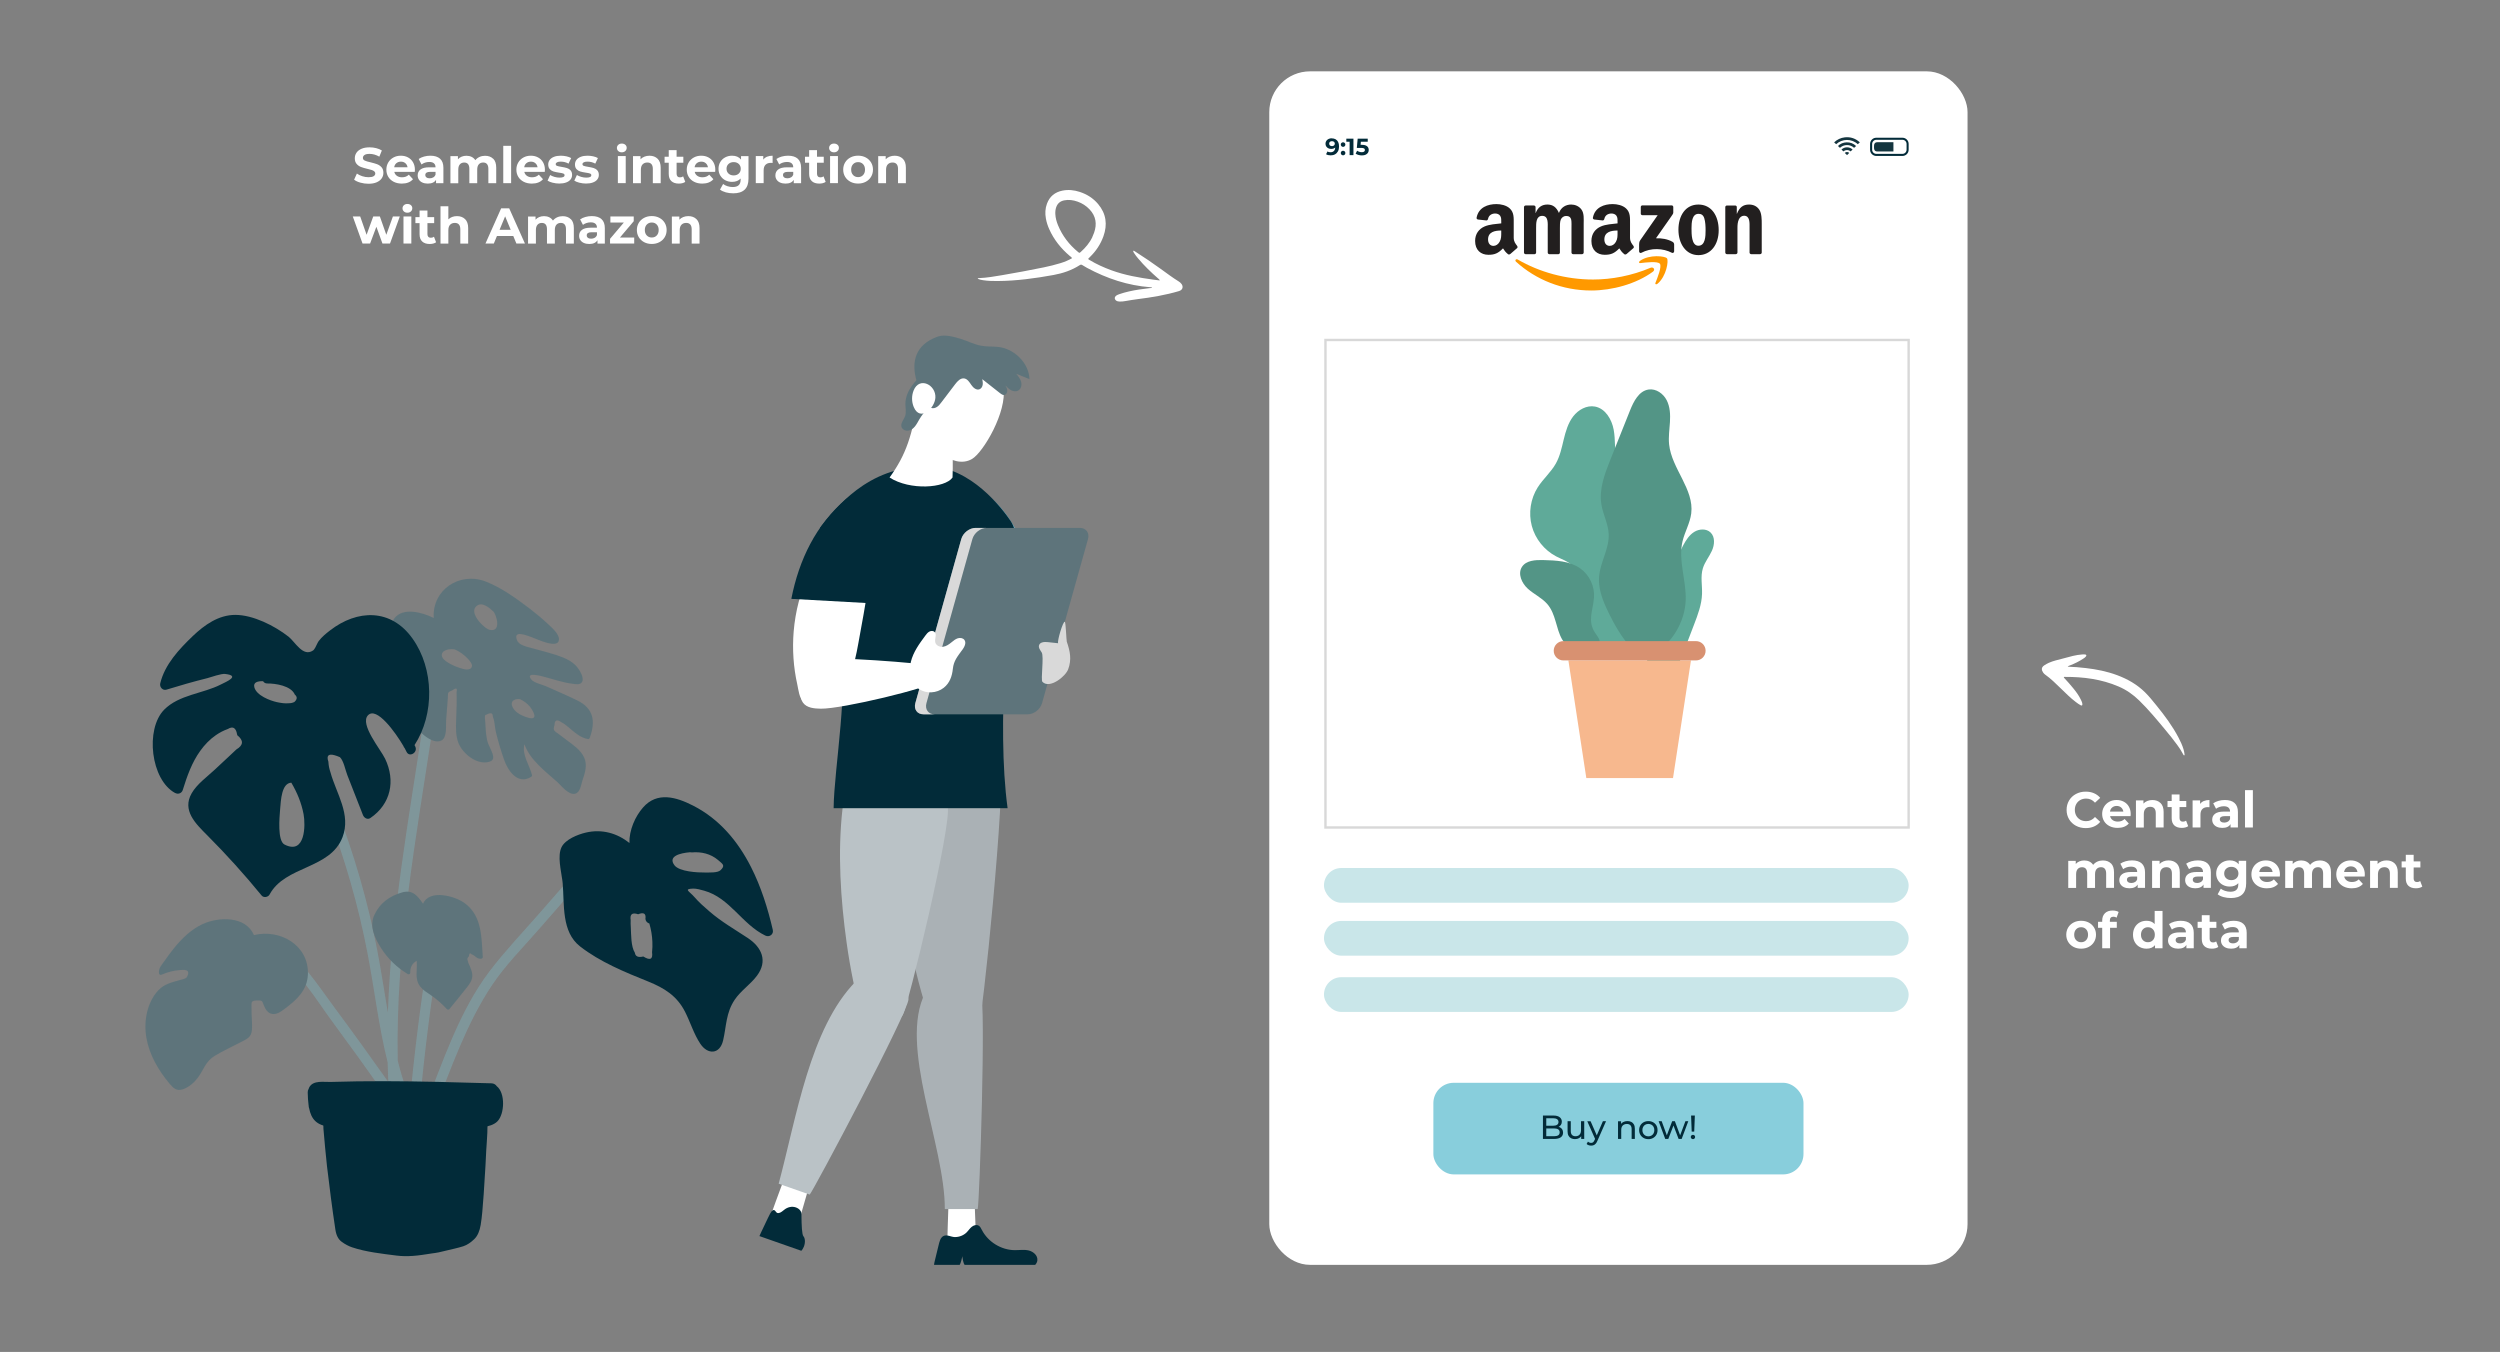 <?xml version="1.0" encoding="UTF-8"?><svg id="Ebene_1" xmlns="http://www.w3.org/2000/svg" viewBox="0 0 1043.19 564.12"><rect x="0" y="0" width="1043.19" height="564.12" fill="#808080" stroke="none"/><defs><style>.cls-1{fill:#aab1b5;}.cls-1,.cls-2,.cls-3,.cls-4,.cls-5,.cls-6,.cls-7{fill-rule:evenodd;}.cls-8,.cls-2{fill:#fff;}.cls-9{fill:#f39f85;}.cls-3,.cls-10{fill:#022b39;}.cls-11{fill:#539586;}.cls-12{fill:#14353f;}.cls-13,.cls-5{fill:#5e747b;}.cls-4{fill:#66bbd5;}.cls-14{fill:#88cedc;}.cls-15{fill:#f7b690;}.cls-16{fill:#7f969a;}.cls-6{fill:#19888c;}.cls-17{fill:none;stroke:#d8d8d8;stroke-miterlimit:10;}.cls-18{fill:#221f1f;}.cls-19{fill:#f90;}.cls-20{fill:#5faa99;}.cls-21{fill:#f7b88e;}.cls-22{fill:#d9d9d9;}.cls-23{fill:#c9e6e9;}.cls-24{fill:#d89171;}.cls-7{fill:#bac2c6;}</style></defs><g><path class="cls-8" d="m150.37,76.21c-1.09-.31-1.96-.72-2.61-1.23l1.16-2.56c.63.46,1.38.83,2.25,1.11.87.28,1.74.42,2.6.42.97,0,1.68-.14,2.14-.43.46-.29.69-.67.69-1.14,0-.35-.14-.64-.41-.87s-.62-.42-1.05-.56c-.43-.14-1-.29-1.73-.46-1.12-.27-2.04-.53-2.75-.8-.71-.27-1.33-.69-1.84-1.28-.51-.59-.77-1.37-.77-2.35,0-.85.23-1.63.69-2.32.46-.69,1.16-1.24,2.09-1.65.93-.41,2.07-.61,3.41-.61.94,0,1.85.11,2.75.34.9.22,1.68.55,2.35.97l-1.05,2.58c-1.36-.77-2.72-1.16-4.07-1.16-.95,0-1.66.15-2.11.46s-.68.71-.68,1.22.26.88.79,1.12c.53.25,1.33.49,2.4.72,1.12.27,2.04.53,2.75.8.71.27,1.33.69,1.84,1.26.51.57.77,1.35.77,2.33,0,.84-.23,1.61-.7,2.3-.47.69-1.17,1.24-2.11,1.65-.94.41-2.08.61-3.42.61-1.16,0-2.29-.16-3.37-.47Z"/><path class="cls-8" d="m173.08,71.71h-8.55c.15.7.52,1.25,1.09,1.66.57.41,1.29.61,2.14.61.59,0,1.11-.09,1.56-.26.45-.17.88-.45,1.27-.83l1.74,1.89c-1.06,1.22-2.62,1.83-4.66,1.83-1.27,0-2.4-.25-3.38-.75-.98-.5-1.74-1.19-2.27-2.07-.53-.88-.8-1.88-.8-3s.26-2.1.79-2.99c.52-.89,1.25-1.58,2.16-2.08.92-.5,1.94-.75,3.08-.75s2.11.24,3,.71c.9.48,1.6,1.16,2.11,2.05.51.89.77,1.92.77,3.1,0,.04-.02.34-.06.88Zm-7.67-3.63c-.5.42-.81.99-.92,1.72h5.57c-.11-.71-.42-1.28-.92-1.71-.5-.43-1.12-.64-1.85-.64s-1.37.21-1.87.63Z"/><path class="cls-8" d="m183.61,66.22c.94.83,1.41,2.09,1.41,3.77v6.45h-3.07v-1.41c-.62,1.05-1.76,1.58-3.44,1.58-.87,0-1.62-.15-2.26-.44-.64-.29-1.12-.7-1.46-1.22-.34-.52-.5-1.11-.5-1.76,0-1.05.4-1.88,1.19-2.48s2.01-.9,3.66-.9h2.6c0-.71-.22-1.26-.65-1.65-.43-.38-1.08-.58-1.95-.58-.6,0-1.19.09-1.77.28-.58.19-1.07.44-1.48.77l-1.18-2.29c.62-.43,1.35-.77,2.22-1.01.86-.24,1.75-.36,2.66-.36,1.75,0,3.09.42,4.03,1.25Zm-2.79,7.79c.43-.26.74-.64.92-1.14v-1.16h-2.25c-1.34,0-2.02.44-2.02,1.32,0,.42.16.75.49,1s.78.37,1.35.37,1.06-.13,1.49-.39Z"/><path class="cls-8" d="m205.81,66.22c.83.83,1.25,2.08,1.25,3.75v6.47h-3.28v-5.96c0-.9-.19-1.56-.56-2.01-.37-.44-.9-.66-1.59-.66-.77,0-1.38.25-1.83.75-.45.5-.67,1.24-.67,2.22v5.67h-3.28v-5.96c0-1.78-.71-2.67-2.14-2.67-.76,0-1.36.25-1.81.75-.45.5-.67,1.24-.67,2.22v5.67h-3.28v-11.3h3.13v1.3c.42-.48.93-.84,1.54-1.09s1.28-.38,2.01-.38c.8,0,1.52.16,2.16.47.64.31,1.16.77,1.55,1.38.46-.59,1.05-1.04,1.75-1.36.71-.32,1.48-.48,2.32-.48,1.41,0,2.54.42,3.37,1.25Z"/><path class="cls-8" d="m210,60.85h3.28v15.58h-3.28v-15.58Z"/><path class="cls-8" d="m227.33,71.71h-8.55c.15.7.52,1.25,1.09,1.66.57.41,1.29.61,2.14.61.59,0,1.11-.09,1.56-.26.45-.17.88-.45,1.27-.83l1.74,1.89c-1.06,1.22-2.62,1.83-4.66,1.83-1.27,0-2.4-.25-3.38-.75-.98-.5-1.74-1.19-2.27-2.07-.53-.88-.8-1.88-.8-3s.26-2.1.79-2.99c.52-.89,1.25-1.58,2.16-2.08.92-.5,1.94-.75,3.08-.75s2.11.24,3,.71c.9.48,1.6,1.16,2.11,2.05.51.89.77,1.92.77,3.1,0,.04-.02.34-.06.88Zm-7.67-3.63c-.5.42-.81.99-.92,1.72h5.57c-.11-.71-.42-1.28-.92-1.71-.5-.43-1.12-.64-1.85-.64s-1.37.21-1.87.63Z"/><path class="cls-8" d="m230.62,76.25c-.9-.23-1.61-.52-2.14-.87l1.09-2.35c.5.32,1.11.58,1.83.79.71.2,1.41.3,2.1.3,1.39,0,2.08-.34,2.08-1.03,0-.32-.19-.55-.57-.69-.38-.14-.96-.26-1.74-.36-.92-.14-1.69-.3-2.29-.48-.6-.18-1.12-.5-1.56-.97s-.66-1.12-.66-1.97c0-.71.21-1.35.62-1.9.41-.55,1.01-.98,1.81-1.29.79-.31,1.73-.46,2.8-.46.8,0,1.59.09,2.38.26.79.18,1.45.42,1.96.72l-1.09,2.33c-.99-.56-2.08-.84-3.25-.84-.7,0-1.23.1-1.57.29-.35.2-.53.45-.53.76,0,.35.19.6.57.73.38.14.98.27,1.81.4.92.15,1.68.32,2.27.49.59.18,1.1.49,1.53.96.43.46.65,1.11.65,1.93,0,.7-.21,1.32-.63,1.87-.42.55-1.03.97-1.84,1.27-.81.3-1.76.45-2.87.45-.94,0-1.85-.12-2.75-.35Z"/><path class="cls-8" d="m241.78,76.25c-.9-.23-1.61-.52-2.14-.87l1.09-2.35c.5.32,1.11.58,1.83.79.71.2,1.41.3,2.1.3,1.39,0,2.08-.34,2.08-1.03,0-.32-.19-.55-.57-.69-.38-.14-.96-.26-1.74-.36-.92-.14-1.69-.3-2.29-.48-.6-.18-1.12-.5-1.56-.97s-.66-1.12-.66-1.97c0-.71.21-1.35.62-1.9.41-.55,1.01-.98,1.81-1.29.79-.31,1.73-.46,2.8-.46.8,0,1.59.09,2.38.26.79.18,1.45.42,1.96.72l-1.09,2.33c-.99-.56-2.08-.84-3.25-.84-.7,0-1.23.1-1.57.29-.35.2-.53.45-.53.76,0,.35.19.6.57.73.38.14.98.27,1.81.4.92.15,1.68.32,2.27.49.59.18,1.1.49,1.53.96.43.46.65,1.11.65,1.93,0,.7-.21,1.32-.63,1.87-.42.55-1.03.97-1.84,1.27-.81.3-1.76.45-2.87.45-.94,0-1.85-.12-2.75-.35Z"/><path class="cls-8" d="m257.99,63.03c-.38-.35-.57-.78-.57-1.3s.19-.95.57-1.3c.38-.35.87-.52,1.47-.52s1.09.17,1.47.5.57.76.57,1.26c0,.55-.19,1-.57,1.35-.38.36-.87.54-1.47.54s-1.09-.17-1.47-.52Zm-.17,2.1h3.28v11.3h-3.28v-11.3Z"/><path class="cls-8" d="m274.4,66.23c.86.84,1.29,2.09,1.29,3.74v6.47h-3.28v-5.96c0-.9-.2-1.56-.59-2.01-.39-.44-.96-.66-1.7-.66-.83,0-1.48.26-1.97.77-.49.51-.73,1.27-.73,2.28v5.59h-3.28v-11.3h3.13v1.32c.43-.48.97-.84,1.62-1.1.64-.26,1.35-.39,2.12-.39,1.4,0,2.53.42,3.39,1.26Z"/><path class="cls-8" d="m285.94,75.89c-.32.24-.72.42-1.19.54-.47.12-.96.18-1.48.18-1.34,0-2.38-.34-3.12-1.03-.74-.69-1.1-1.69-1.1-3.02v-4.64h-1.74v-2.52h1.74v-2.75h3.28v2.75h2.81v2.52h-2.81v4.6c0,.48.12.84.37,1.1.24.26.59.39,1.04.39.52,0,.96-.14,1.32-.42l.88,2.31Z"/><path class="cls-8" d="m298.43,71.71h-8.55c.15.7.52,1.25,1.09,1.66.57.41,1.29.61,2.14.61.59,0,1.11-.09,1.56-.26.45-.17.88-.45,1.27-.83l1.74,1.89c-1.06,1.22-2.62,1.83-4.66,1.83-1.27,0-2.4-.25-3.38-.75-.98-.5-1.74-1.19-2.27-2.07-.53-.88-.8-1.88-.8-3s.26-2.1.79-2.99c.52-.89,1.25-1.58,2.16-2.08.92-.5,1.94-.75,3.08-.75s2.11.24,3,.71c.9.48,1.6,1.16,2.11,2.05.51.89.77,1.92.77,3.1,0,.04-.02.34-.06.88Zm-7.67-3.63c-.5.42-.81.99-.92,1.72h5.57c-.11-.71-.42-1.28-.92-1.71-.5-.43-1.12-.64-1.85-.64s-1.37.21-1.87.63Z"/><path class="cls-8" d="m312.33,65.13v9.41c0,2.07-.54,3.61-1.62,4.62s-2.65,1.51-4.72,1.51c-1.09,0-2.13-.13-3.11-.4s-1.79-.65-2.44-1.15l1.3-2.35c.48.39,1.08.7,1.81.93.73.23,1.46.35,2.18.35,1.13,0,1.97-.26,2.51-.77.54-.51.81-1.28.81-2.32v-.48c-.85.94-2.04,1.41-3.57,1.41-1.04,0-1.98-.23-2.85-.68-.86-.45-1.54-1.1-2.05-1.92-.5-.83-.76-1.78-.76-2.86s.25-2.03.76-2.86c.5-.83,1.19-1.47,2.05-1.92.86-.45,1.81-.68,2.85-.68,1.64,0,2.88.54,3.74,1.62v-1.45h3.11Zm-4.06,7.3c.55-.51.83-1.18.83-2.01s-.28-1.49-.83-2.01c-.55-.51-1.26-.77-2.13-.77s-1.58.26-2.14.77c-.56.51-.84,1.18-.84,2.01s.28,1.49.84,2.01c.56.51,1.27.77,2.14.77s1.58-.26,2.13-.77Z"/><path class="cls-8" d="m320.09,65.39c.66-.28,1.43-.42,2.3-.42v3.02c-.36-.03-.61-.04-.73-.04-.94,0-1.67.26-2.21.79-.53.52-.8,1.31-.8,2.36v5.33h-3.28v-11.3h3.13v1.49c.39-.55.92-.96,1.59-1.24Z"/><path class="cls-8" d="m332.87,66.22c.94.83,1.41,2.09,1.41,3.77v6.45h-3.07v-1.41c-.62,1.05-1.76,1.58-3.44,1.58-.87,0-1.62-.15-2.26-.44-.64-.29-1.12-.7-1.46-1.22-.34-.52-.5-1.11-.5-1.76,0-1.05.4-1.88,1.19-2.48s2.01-.9,3.66-.9h2.6c0-.71-.22-1.26-.65-1.65-.43-.38-1.08-.58-1.95-.58-.6,0-1.19.09-1.77.28-.58.19-1.07.44-1.48.77l-1.18-2.29c.62-.43,1.35-.77,2.22-1.01.86-.24,1.75-.36,2.66-.36,1.75,0,3.09.42,4.03,1.25Zm-2.79,7.79c.43-.26.74-.64.92-1.14v-1.16h-2.25c-1.34,0-2.02.44-2.02,1.32,0,.42.16.75.49,1s.78.37,1.35.37,1.06-.13,1.49-.39Z"/><path class="cls-8" d="m344.53,75.89c-.32.24-.72.42-1.19.54-.47.12-.96.18-1.48.18-1.34,0-2.38-.34-3.12-1.03-.74-.69-1.1-1.69-1.1-3.02v-4.64h-1.74v-2.52h1.74v-2.75h3.28v2.75h2.81v2.52h-2.81v4.6c0,.48.12.84.37,1.1.24.26.59.39,1.04.39.52,0,.96-.14,1.32-.42l.88,2.31Z"/><path class="cls-8" d="m346.54,63.03c-.38-.35-.57-.78-.57-1.3s.19-.95.57-1.3c.38-.35.87-.52,1.47-.52s1.09.17,1.47.5.57.76.57,1.26c0,.55-.19,1-.57,1.35-.38.36-.87.54-1.47.54s-1.09-.17-1.47-.52Zm-.17,2.1h3.28v11.3h-3.28v-11.3Z"/><path class="cls-8" d="m354.87,75.85c-.94-.5-1.68-1.19-2.22-2.07-.53-.88-.8-1.88-.8-3s.27-2.12.8-3c.53-.88,1.27-1.57,2.22-2.07.94-.5,2.01-.75,3.2-.75s2.25.25,3.19.75c.94.5,1.67,1.19,2.21,2.07.53.88.8,1.88.8,3s-.27,2.12-.8,3c-.53.88-1.27,1.57-2.21,2.07-.94.5-2,.75-3.19.75s-2.26-.25-3.2-.75Zm5.27-2.79c.54-.57.81-1.33.81-2.28s-.27-1.71-.81-2.28c-.54-.57-1.23-.85-2.07-.85s-1.53.28-2.08.85c-.55.57-.82,1.33-.82,2.28s.27,1.71.82,2.28,1.24.85,2.08.85,1.53-.28,2.07-.85Z"/><path class="cls-8" d="m376.71,66.23c.86.84,1.29,2.09,1.29,3.74v6.47h-3.28v-5.96c0-.9-.2-1.56-.59-2.01-.39-.44-.96-.66-1.7-.66-.83,0-1.48.26-1.97.77-.49.51-.73,1.27-.73,2.28v5.59h-3.28v-11.3h3.13v1.32c.43-.48.97-.84,1.62-1.1.64-.26,1.35-.39,2.12-.39,1.4,0,2.53.42,3.39,1.26Z"/><path class="cls-8" d="m166.83,90.33l-4.09,11.3h-3.15l-2.54-7.01-2.62,7.01h-3.15l-4.07-11.3h3.09l2.67,7.64,2.77-7.64h2.77l2.69,7.64,2.75-7.64h2.9Z"/><path class="cls-8" d="m168.53,88.23c-.38-.35-.57-.78-.57-1.3s.19-.95.57-1.3c.38-.35.87-.52,1.47-.52s1.09.17,1.47.5.57.76.57,1.26c0,.55-.19,1-.57,1.35-.38.36-.87.54-1.47.54s-1.09-.17-1.47-.52Zm-.17,2.1h3.28v11.3h-3.28v-11.3Z"/><path class="cls-8" d="m181.97,101.09c-.32.24-.72.42-1.19.54-.47.12-.96.18-1.48.18-1.34,0-2.38-.34-3.12-1.03-.74-.69-1.1-1.69-1.1-3.02v-4.64h-1.74v-2.52h1.74v-2.75h3.28v2.75h2.81v2.52h-2.81v4.6c0,.48.12.84.37,1.1.24.26.59.39,1.04.39.52,0,.96-.14,1.32-.42l.88,2.31Z"/><path class="cls-8" d="m194.07,91.43c.86.84,1.29,2.09,1.29,3.74v6.47h-3.28v-5.96c0-.9-.2-1.56-.59-2.01-.39-.44-.96-.66-1.7-.66-.83,0-1.48.26-1.97.77-.49.51-.73,1.27-.73,2.28v5.59h-3.28v-15.58h3.28v5.46c.43-.43.96-.77,1.57-1s1.29-.35,2.02-.35c1.4,0,2.53.42,3.39,1.26Z"/><path class="cls-8" d="m214.18,98.48h-6.82l-1.3,3.15h-3.49l6.55-14.7h3.36l6.57,14.7h-3.57l-1.3-3.15Zm-1.07-2.58l-2.33-5.63-2.33,5.63h4.66Z"/><path class="cls-8" d="m238.2,91.42c.83.83,1.25,2.08,1.25,3.75v6.47h-3.28v-5.96c0-.9-.19-1.56-.56-2.01-.37-.44-.9-.66-1.59-.66-.77,0-1.38.25-1.83.75-.45.5-.67,1.24-.67,2.22v5.67h-3.28v-5.96c0-1.78-.71-2.67-2.14-2.67-.76,0-1.36.25-1.81.75-.45.5-.67,1.24-.67,2.22v5.67h-3.28v-11.3h3.13v1.3c.42-.48.93-.84,1.54-1.09s1.28-.38,2.01-.38c.8,0,1.52.16,2.16.47.64.31,1.16.77,1.55,1.38.46-.59,1.05-1.04,1.75-1.36.71-.32,1.48-.48,2.32-.48,1.41,0,2.54.42,3.37,1.25Z"/><path class="cls-8" d="m250.97,91.42c.94.83,1.41,2.09,1.41,3.77v6.45h-3.07v-1.41c-.62,1.05-1.76,1.58-3.44,1.58-.87,0-1.62-.15-2.26-.44-.64-.29-1.12-.7-1.46-1.22-.34-.52-.5-1.11-.5-1.76,0-1.05.4-1.88,1.19-2.48s2.01-.9,3.66-.9h2.6c0-.71-.22-1.26-.65-1.65-.43-.38-1.08-.58-1.95-.58-.6,0-1.19.09-1.77.28-.58.19-1.07.44-1.48.77l-1.18-2.29c.62-.43,1.35-.77,2.22-1.01.86-.24,1.75-.36,2.66-.36,1.75,0,3.09.42,4.03,1.25Zm-2.79,7.79c.43-.26.74-.64.92-1.14v-1.16h-2.25c-1.34,0-2.02.44-2.02,1.32,0,.42.16.75.49,1s.78.37,1.35.37,1.06-.13,1.49-.39Z"/><path class="cls-8" d="m264.64,99.11v2.52h-10.08v-1.97l5.75-6.8h-5.61v-2.52h9.74v1.97l-5.75,6.8h5.94Z"/><path class="cls-8" d="m268.77,101.05c-.94-.5-1.68-1.19-2.22-2.07-.53-.88-.8-1.88-.8-3s.27-2.12.8-3c.53-.88,1.27-1.57,2.22-2.07.94-.5,2.01-.75,3.2-.75s2.25.25,3.19.75c.94.5,1.67,1.19,2.21,2.07.53.88.8,1.88.8,3s-.27,2.12-.8,3c-.53.88-1.27,1.57-2.21,2.07-.94.5-2,.75-3.19.75s-2.26-.25-3.2-.75Zm5.27-2.79c.54-.57.81-1.33.81-2.28s-.27-1.71-.81-2.28c-.54-.57-1.23-.85-2.07-.85s-1.53.28-2.08.85c-.55.57-.82,1.33-.82,2.28s.27,1.71.82,2.28,1.24.85,2.08.85,1.53-.28,2.07-.85Z"/><path class="cls-8" d="m290.61,91.43c.86.84,1.29,2.09,1.29,3.74v6.47h-3.28v-5.96c0-.9-.2-1.56-.59-2.01-.39-.44-.96-.66-1.7-.66-.83,0-1.48.26-1.97.77-.49.51-.73,1.27-.73,2.28v5.59h-3.28v-11.3h3.13v1.32c.43-.48.97-.84,1.62-1.1.64-.26,1.35-.39,2.12-.39,1.4,0,2.53.42,3.39,1.26Z"/></g><g><path class="cls-8" d="m866.24,344.57c-1.21-.65-2.16-1.55-2.86-2.71-.69-1.16-1.04-2.46-1.04-3.92s.35-2.76,1.04-3.92c.69-1.16,1.65-2.06,2.86-2.71,1.21-.65,2.57-.98,4.08-.98,1.27,0,2.43.22,3.46.67s1.89,1.09,2.59,1.93l-2.18,2.02c-.99-1.15-2.23-1.72-3.7-1.72-.91,0-1.72.2-2.44.6-.71.4-1.27.96-1.67,1.67-.4.71-.6,1.53-.6,2.44s.2,1.72.6,2.44c.4.71.96,1.27,1.67,1.67.71.4,1.53.6,2.44.6,1.47,0,2.7-.58,3.7-1.74l2.18,2.02c-.7.85-1.57,1.5-2.6,1.95-1.04.45-2.19.67-3.46.67-1.5,0-2.85-.33-4.06-.98Z"/><path class="cls-8" d="m889.04,340.56h-8.55c.15.7.52,1.25,1.09,1.66.57.41,1.29.61,2.14.61.59,0,1.11-.09,1.56-.26.45-.17.88-.45,1.27-.83l1.74,1.89c-1.06,1.22-2.62,1.83-4.66,1.83-1.27,0-2.4-.25-3.38-.75-.98-.5-1.74-1.19-2.27-2.07s-.8-1.88-.8-3,.26-2.1.79-2.99c.53-.89,1.25-1.58,2.16-2.08s1.94-.75,3.08-.75,2.11.24,3,.71c.9.48,1.6,1.16,2.11,2.05.51.89.77,1.92.77,3.1,0,.04-.02.34-.06.88Zm-7.67-3.63c-.5.42-.81.99-.92,1.72h5.57c-.11-.71-.42-1.28-.92-1.71s-1.12-.64-1.85-.64-1.37.21-1.87.63Z"/><path class="cls-8" d="m901.54,335.08c.86.84,1.29,2.09,1.29,3.74v6.47h-3.28v-5.96c0-.9-.2-1.56-.59-2.01-.39-.44-.96-.66-1.7-.66-.83,0-1.48.25-1.97.77-.49.51-.73,1.27-.73,2.28v5.59h-3.28v-11.3h3.13v1.32c.43-.48.97-.84,1.62-1.1.64-.26,1.35-.39,2.12-.39,1.4,0,2.53.42,3.39,1.26Z"/><path class="cls-8" d="m913.08,344.74c-.32.24-.72.42-1.19.54-.47.12-.96.18-1.48.18-1.34,0-2.38-.34-3.12-1.03-.74-.69-1.1-1.69-1.1-3.02v-4.64h-1.74v-2.52h1.74v-2.75h3.28v2.75h2.81v2.52h-2.81v4.6c0,.48.12.84.37,1.1.24.26.59.39,1.04.39.52,0,.96-.14,1.32-.42l.88,2.31Z"/><path class="cls-8" d="m919.65,334.24c.67-.28,1.43-.42,2.3-.42v3.02c-.36-.03-.61-.04-.74-.04-.94,0-1.67.26-2.21.79-.53.52-.8,1.31-.8,2.36v5.33h-3.28v-11.3h3.13v1.49c.39-.55.92-.96,1.58-1.24Z"/><path class="cls-8" d="m932.42,335.07c.94.83,1.41,2.09,1.41,3.77v6.45h-3.07v-1.41c-.62,1.05-1.76,1.58-3.44,1.58-.87,0-1.62-.15-2.26-.44-.64-.29-1.12-.7-1.46-1.22-.34-.52-.5-1.11-.5-1.76,0-1.05.4-1.88,1.19-2.48.79-.6,2.01-.9,3.66-.9h2.6c0-.71-.22-1.26-.65-1.65-.43-.38-1.08-.58-1.95-.58-.6,0-1.19.09-1.77.28-.58.19-1.07.45-1.48.77l-1.18-2.29c.62-.43,1.35-.77,2.22-1.01.86-.24,1.75-.36,2.66-.36,1.75,0,3.09.42,4.03,1.25Zm-2.79,7.79c.43-.26.74-.64.92-1.14v-1.16h-2.25c-1.34,0-2.02.44-2.02,1.32,0,.42.16.75.49,1s.78.37,1.35.37,1.06-.13,1.49-.39Z"/><path class="cls-8" d="m936.79,329.71h3.28v15.58h-3.28v-15.58Z"/><path class="cls-8" d="m880.88,360.27c.83.83,1.25,2.08,1.25,3.75v6.47h-3.28v-5.96c0-.9-.19-1.56-.56-2.01s-.9-.66-1.58-.66c-.77,0-1.38.25-1.83.75-.45.5-.67,1.24-.67,2.22v5.67h-3.28v-5.96c0-1.78-.71-2.67-2.14-2.67-.76,0-1.36.25-1.81.75s-.67,1.24-.67,2.22v5.67h-3.28v-11.3h3.13v1.3c.42-.48.93-.84,1.54-1.09.61-.25,1.28-.38,2.01-.38.8,0,1.52.16,2.16.47.64.32,1.16.77,1.55,1.38.46-.59,1.05-1.04,1.75-1.37.71-.32,1.48-.48,2.32-.48,1.41,0,2.54.42,3.37,1.25Z"/><path class="cls-8" d="m893.66,360.27c.94.83,1.41,2.09,1.41,3.77v6.45h-3.07v-1.41c-.62,1.05-1.76,1.58-3.44,1.58-.87,0-1.62-.15-2.26-.44s-1.12-.7-1.46-1.22c-.34-.52-.5-1.11-.5-1.76,0-1.05.4-1.88,1.19-2.48.79-.6,2.01-.9,3.67-.9h2.6c0-.71-.22-1.26-.65-1.65-.43-.38-1.08-.58-1.95-.58-.6,0-1.19.09-1.77.28-.58.19-1.08.45-1.48.77l-1.18-2.29c.62-.43,1.35-.77,2.22-1.01.86-.24,1.75-.36,2.66-.36,1.75,0,3.09.42,4.03,1.25Zm-2.79,7.79c.43-.26.74-.64.92-1.14v-1.16h-2.25c-1.34,0-2.02.44-2.02,1.32,0,.42.16.75.49,1s.78.37,1.35.37,1.06-.13,1.49-.39Z"/><path class="cls-8" d="m908.28,360.28c.86.84,1.29,2.09,1.29,3.74v6.47h-3.28v-5.96c0-.9-.2-1.56-.59-2.01-.39-.44-.96-.66-1.7-.66-.83,0-1.48.25-1.97.77-.49.51-.73,1.27-.73,2.28v5.59h-3.28v-11.3h3.13v1.32c.43-.48.97-.84,1.62-1.1.64-.26,1.35-.39,2.12-.39,1.4,0,2.53.42,3.39,1.26Z"/><path class="cls-8" d="m921.13,360.27c.94.83,1.41,2.09,1.41,3.77v6.45h-3.07v-1.41c-.62,1.05-1.76,1.58-3.44,1.58-.87,0-1.62-.15-2.26-.44s-1.12-.7-1.46-1.22c-.34-.52-.5-1.11-.5-1.76,0-1.05.4-1.88,1.19-2.48.79-.6,2.01-.9,3.67-.9h2.6c0-.71-.22-1.26-.65-1.65-.43-.38-1.08-.58-1.95-.58-.6,0-1.19.09-1.77.28-.58.19-1.08.45-1.48.77l-1.18-2.29c.62-.43,1.35-.77,2.22-1.01.86-.24,1.75-.36,2.66-.36,1.75,0,3.09.42,4.03,1.25Zm-2.79,7.79c.43-.26.74-.64.92-1.14v-1.16h-2.25c-1.34,0-2.02.44-2.02,1.32,0,.42.16.75.49,1s.78.37,1.35.37,1.06-.13,1.49-.39Z"/><path class="cls-8" d="m937.27,359.19v9.41c0,2.07-.54,3.61-1.62,4.62s-2.65,1.51-4.72,1.51c-1.09,0-2.13-.13-3.11-.4-.98-.27-1.79-.65-2.44-1.16l1.3-2.35c.48.39,1.08.7,1.81.93.73.23,1.46.35,2.18.35,1.13,0,1.97-.26,2.51-.77.54-.51.81-1.28.81-2.32v-.48c-.85.94-2.04,1.41-3.57,1.41-1.04,0-1.98-.23-2.85-.68s-1.54-1.1-2.05-1.92c-.5-.83-.76-1.78-.76-2.86s.25-2.03.76-2.86c.5-.83,1.19-1.47,2.05-1.92.86-.45,1.81-.68,2.85-.68,1.64,0,2.88.54,3.74,1.62v-1.45h3.11Zm-4.06,7.3c.55-.51.83-1.18.83-2s-.28-1.5-.83-2.01-1.26-.77-2.13-.77-1.58.26-2.14.77-.84,1.18-.84,2.01.28,1.49.84,2c.56.51,1.27.77,2.14.77s1.58-.25,2.13-.77Z"/><path class="cls-8" d="m951.32,365.77h-8.55c.15.7.52,1.25,1.09,1.66.57.41,1.29.61,2.14.61.59,0,1.11-.09,1.56-.26s.88-.45,1.27-.83l1.74,1.89c-1.06,1.22-2.62,1.83-4.66,1.83-1.27,0-2.4-.25-3.38-.75-.98-.5-1.74-1.19-2.27-2.07-.53-.88-.8-1.88-.8-3s.26-2.1.79-2.99c.52-.89,1.25-1.58,2.16-2.08.92-.5,1.94-.75,3.08-.75s2.11.24,3,.71c.9.48,1.6,1.16,2.11,2.05.51.89.77,1.92.77,3.1,0,.04-.02.34-.06.88Zm-7.67-3.63c-.5.42-.81.99-.92,1.72h5.57c-.11-.71-.42-1.28-.92-1.71s-1.12-.64-1.85-.64-1.37.21-1.87.63Z"/><path class="cls-8" d="m971.41,360.27c.83.83,1.25,2.08,1.25,3.75v6.47h-3.28v-5.96c0-.9-.19-1.56-.56-2.01s-.9-.66-1.58-.66c-.77,0-1.38.25-1.83.75-.45.5-.67,1.24-.67,2.22v5.67h-3.28v-5.96c0-1.78-.71-2.67-2.14-2.67-.76,0-1.36.25-1.81.75s-.67,1.24-.67,2.22v5.67h-3.28v-11.3h3.13v1.3c.42-.48.93-.84,1.54-1.09.61-.25,1.28-.38,2.01-.38.8,0,1.52.16,2.16.47.64.32,1.16.77,1.55,1.38.46-.59,1.05-1.04,1.75-1.37.71-.32,1.48-.48,2.32-.48,1.41,0,2.54.42,3.37,1.25Z"/><path class="cls-8" d="m986.73,365.77h-8.55c.15.7.52,1.25,1.09,1.66.57.41,1.29.61,2.14.61.59,0,1.11-.09,1.56-.26.45-.17.88-.45,1.27-.83l1.74,1.89c-1.06,1.22-2.62,1.83-4.66,1.83-1.27,0-2.4-.25-3.38-.75-.98-.5-1.74-1.19-2.27-2.07s-.8-1.88-.8-3,.26-2.1.79-2.99c.53-.89,1.25-1.58,2.16-2.08s1.94-.75,3.08-.75,2.11.24,3,.71c.9.48,1.6,1.16,2.11,2.05.51.89.77,1.92.77,3.1,0,.04-.02.34-.06.88Zm-7.67-3.63c-.5.42-.81.99-.92,1.72h5.57c-.11-.71-.42-1.28-.92-1.71s-1.12-.64-1.85-.64-1.37.21-1.87.63Z"/><path class="cls-8" d="m999.24,360.28c.86.84,1.29,2.09,1.29,3.74v6.47h-3.28v-5.96c0-.9-.2-1.56-.59-2.01-.39-.44-.96-.66-1.7-.66-.83,0-1.48.25-1.97.77-.49.51-.73,1.27-.73,2.28v5.59h-3.28v-11.3h3.13v1.32c.43-.48.97-.84,1.62-1.1.64-.26,1.35-.39,2.12-.39,1.4,0,2.53.42,3.39,1.26Z"/><path class="cls-8" d="m1010.77,369.94c-.32.24-.72.42-1.19.54-.47.12-.96.18-1.48.18-1.34,0-2.38-.34-3.12-1.03-.74-.69-1.1-1.69-1.1-3.02v-4.64h-1.74v-2.52h1.74v-2.75h3.28v2.75h2.81v2.52h-2.81v4.6c0,.48.12.84.37,1.1.24.26.59.39,1.04.39.52,0,.96-.14,1.32-.42l.88,2.31Z"/><path class="cls-8" d="m865.21,395.11c-.94-.5-1.68-1.19-2.21-2.07-.53-.88-.8-1.88-.8-3s.27-2.12.8-3c.53-.88,1.27-1.57,2.21-2.07.95-.5,2.01-.75,3.2-.75s2.25.25,3.19.75c.94.5,1.67,1.19,2.21,2.07.53.88.8,1.88.8,3s-.27,2.12-.8,3-1.27,1.57-2.21,2.07-2,.75-3.19.75-2.26-.25-3.2-.75Zm5.27-2.79c.54-.57.81-1.33.81-2.28s-.27-1.71-.81-2.28c-.54-.57-1.23-.85-2.07-.85s-1.53.28-2.08.85c-.55.57-.82,1.33-.82,2.28s.27,1.71.82,2.28c.55.57,1.24.85,2.08.85s1.53-.28,2.07-.85Z"/><path class="cls-8" d="m880.39,384.64h2.9v2.52h-2.81v8.53h-3.28v-8.53h-1.74v-2.52h1.74v-.5c0-1.29.38-2.31,1.14-3.07.76-.76,1.84-1.13,3.22-1.13.49,0,.96.05,1.4.16.44.1.81.25,1.1.45l-.86,2.37c-.38-.27-.82-.4-1.32-.4-1,0-1.49.55-1.49,1.64v.48Z"/><path class="cls-8" d="m902.37,380.11v15.58h-3.13v-1.3c-.81.98-1.99,1.47-3.53,1.47-1.06,0-2.03-.24-2.89-.71-.86-.48-1.54-1.16-2.03-2.04-.49-.88-.74-1.9-.74-3.07s.25-2.18.74-3.07c.49-.88,1.17-1.56,2.03-2.04.86-.48,1.82-.71,2.89-.71,1.44,0,2.57.46,3.38,1.37v-5.48h3.28Zm-4.03,12.21c.55-.57.82-1.33.82-2.28s-.27-1.71-.82-2.28c-.55-.57-1.23-.85-2.06-.85s-1.53.28-2.08.85c-.55.57-.82,1.33-.82,2.28s.27,1.71.82,2.28c.55.57,1.24.85,2.08.85s1.51-.28,2.06-.85Z"/><path class="cls-8" d="m913.99,385.47c.94.83,1.41,2.09,1.41,3.77v6.45h-3.07v-1.41c-.62,1.05-1.76,1.58-3.44,1.58-.87,0-1.62-.15-2.26-.44-.64-.29-1.12-.7-1.46-1.22-.34-.52-.5-1.11-.5-1.76,0-1.05.4-1.88,1.19-2.48.79-.6,2.01-.9,3.66-.9h2.6c0-.71-.22-1.26-.65-1.65s-1.08-.58-1.95-.58c-.6,0-1.19.09-1.77.28-.58.19-1.07.44-1.48.77l-1.18-2.29c.62-.43,1.35-.77,2.22-1.01.86-.24,1.75-.36,2.66-.36,1.75,0,3.09.42,4.03,1.25Zm-2.79,7.79c.43-.26.74-.64.92-1.14v-1.16h-2.25c-1.34,0-2.02.44-2.02,1.32,0,.42.16.75.49,1s.78.37,1.35.37,1.06-.13,1.49-.39Z"/><path class="cls-8" d="m925.64,395.14c-.32.24-.72.42-1.19.54-.47.12-.96.18-1.48.18-1.34,0-2.38-.34-3.12-1.03-.74-.69-1.1-1.69-1.1-3.02v-4.64h-1.74v-2.52h1.74v-2.75h3.28v2.75h2.81v2.52h-2.81v4.6c0,.48.12.84.37,1.1.24.26.59.39,1.04.39.52,0,.96-.14,1.32-.42l.88,2.31Z"/><path class="cls-8" d="m936.08,385.47c.94.83,1.41,2.09,1.41,3.77v6.45h-3.07v-1.41c-.62,1.05-1.76,1.58-3.44,1.58-.87,0-1.62-.15-2.26-.44-.64-.29-1.12-.7-1.46-1.22-.34-.52-.5-1.11-.5-1.76,0-1.05.4-1.88,1.19-2.48.79-.6,2.01-.9,3.66-.9h2.6c0-.71-.22-1.26-.65-1.65s-1.08-.58-1.95-.58c-.6,0-1.19.09-1.77.28-.58.19-1.07.44-1.48.77l-1.18-2.29c.62-.43,1.35-.77,2.22-1.01.86-.24,1.75-.36,2.66-.36,1.75,0,3.09.42,4.03,1.25Zm-2.79,7.79c.43-.26.74-.64.92-1.14v-1.16h-2.25c-1.34,0-2.02.44-2.02,1.32,0,.42.16.75.49,1s.78.37,1.35.37,1.06-.13,1.49-.39Z"/></g><path class="cls-2" d="m455.81,98.86c.24-.58.51-1.15.72-1.74,1.29-3.64.79-6.96-1.93-9.8-1.38-1.45-3.04-2.51-4.93-3.18-1.83-.65-3.71-.93-5.65-.53-1.62.34-2.74,1.26-3.29,2.85-.32.92-.42,1.86-.37,2.83.07,1.64.5,3.19,1.12,4.69,1.82,4.44,4.66,8.12,8.36,11.16.57.47.59.47,1.12,0,2-1.79,3.72-3.8,4.87-6.26m-47.86,17.47c.15-.34.36-.29.52-.3,3.24-.12,6.43-.68,9.61-1.22,5.81-1,11.61-2.06,17.38-3.25,2.37-.49,4.73-1.07,7.05-1.78,1.66-.51,3.26-1.17,4.79-2.05-.18-.46-.58-.65-.89-.91-3.68-3.12-6.65-6.79-8.62-11.22-.64-1.43-1.12-2.91-1.39-4.44-.38-2.1-.3-4.17.45-6.19,1.13-3.05,3.34-4.82,6.48-5.45,2.43-.49,4.83-.23,7.17.53,3.03.98,5.65,2.64,7.69,5.07,3.39,4.03,3.97,8.58,2.22,13.47-1.18,3.29-3.07,6.14-5.58,8.58-.26.25-.51.51-.75.75.03.35.32.43.54.56,2.88,1.74,5.93,3.11,9.08,4.27,5.66,2.07,11.54,3.1,17.48,3.91.86.12,1.72.23,2.58.33.04,0,.09-.04.18-.09-.17-.33-.48-.52-.74-.75-2.94-2.56-5.73-5.25-8.24-8.24-.64-.76-1.26-1.52-1.78-2.36-.17-.27-.35-.54-.39-.92.37-.06.58.12.79.26,3.66,2.33,7.24,4.77,10.76,7.31,2.45,1.77,4.86,3.59,7.43,5.18.49.3.93.66,1.26,1.13.85,1.22.35,2.51-1.08,2.93-5.64,1.67-11.42,2.64-17.24,3.36-1.69.21-3.37.5-5.05.79-.86.15-1.72.26-2.59.22-.55-.03-1.07-.14-1.49-.52-.59-.52-.6-1.27-.01-1.8.41-.37.92-.56,1.42-.75,1.33-.48,2.69-.82,4.06-1.15,2.86-.67,5.77-1.03,8.68-1.38.32-.04.66,0,.97-.19-.17-.25-.43-.16-.65-.18-9.44-.7-18.2-3.63-26.49-8.09-.66-.35-1.31-.73-1.93-1.14-.37-.24-.66-.28-1.05-.03-3.37,2.18-7.08,3.43-11.01,4.15-7.69,1.4-15.42,2.45-23.26,2.51-2.04.02-4.07-.03-6.08-.33-.76-.12-1.52-.26-2.27-.59"/><path class="cls-2" d="m862.82,278.17c.28-.32.66-.41,1.02-.55,1.9-.75,3.73-1.63,5.43-2.76.4-.26.81-.52,1.11-.9.37-.45.25-.81-.32-.87-.41-.05-.84-.03-1.25,0-1.28.11-2.56.29-3.81.6-2.44.62-4.86,1.26-7.29,1.91-.95.25-1.89.59-2.79.98-.66.29-1.28.65-1.88,1.04-1.38.91-1.2,2.01-.45,3.07.22.31.51.6.82.82,2.39,1.67,4.42,3.75,6.52,5.76,2.03,1.94,3.99,3.97,6.25,5.66.65.49,1.29.98,2.01,1.35.54.28.79.09.73-.52-.06-.64-.34-1.2-.61-1.77-.85-1.77-1.99-3.34-3.23-4.84-1.18-1.43-2.39-2.84-3.67-4.18-.1-.11-.23-.2-.23-.38.1-.2.3-.14.47-.14,7.7-.03,15.22.94,22.36,4,3.26,1.39,6.1,3.38,8.64,5.86,3.88,3.79,7.33,7.96,10.79,12.12,1.76,2.11,3.5,4.25,5.11,6.48.86,1.19,1.68,2.4,2.35,3.71.07.13.14.26.22.39.06.1.13.21.27.19.21-.03.2-.2.18-.34-.08-.74-.23-1.48-.44-2.2-.51-1.7-1.26-3.29-2.08-4.86-2.52-4.82-5.75-9.16-9.17-13.37-1.55-1.9-3.07-3.83-4.82-5.55-3.32-3.27-7.27-5.52-11.61-7.14-4.23-1.58-8.62-2.45-13.09-2.97-2.49-.29-5-.51-7.53-.58"/><g><rect class="cls-8" x="529.64" y="29.77" width="291.37" height="498.02" rx="17.01" ry="17.01"/><g><path class="cls-10" d="m793.83,65.08h-10.89c-1.43,0-2.6-1.17-2.6-2.6v-2.41c0-1.43,1.17-2.6,2.6-2.6h10.89c1.44,0,2.6,1.17,2.6,2.6v2.41c0,1.44-1.17,2.6-2.6,2.6Zm-10.89-6.75c-.96,0-1.74.78-1.74,1.73v2.41c0,.96.78,1.74,1.74,1.74h10.89c.96,0,1.74-.78,1.74-1.74v-2.41c0-.96-.78-1.73-1.74-1.73h-10.89Z"/><path class="cls-12" d="m783.39,63.21h6.63s.04,0,.06,0v-3.87s-.04,0-.06,0h-6.6c-1.09,0-1.44.68-1.44,1.52v.83c0,.84.32,1.52,1.41,1.52Z"/></g><g><path class="cls-10" d="m555.68,57.73c.64,0,1.18.13,1.64.39.46.26.81.64,1.06,1.14.25.5.37,1.12.37,1.87,0,.79-.15,1.46-.45,2.01-.3.55-.71.97-1.23,1.26s-1.13.43-1.83.43c-.36,0-.71-.04-1.04-.12s-.62-.2-.86-.35l.59-1.17c.19.13.39.22.61.27.22.05.44.07.68.07.59,0,1.06-.18,1.41-.54.35-.36.53-.89.53-1.6,0-.12,0-.25,0-.39,0-.14-.02-.29-.05-.43l.43.41c-.11.26-.27.47-.47.64-.2.17-.44.3-.71.39s-.57.13-.9.13c-.44,0-.84-.09-1.19-.27s-.64-.43-.85-.75c-.21-.32-.32-.7-.32-1.13,0-.47.12-.88.35-1.22s.55-.6.94-.79.83-.28,1.31-.28Zm.1,1.19c-.23,0-.43.04-.6.12-.17.08-.3.2-.4.35s-.15.34-.15.55c0,.31.11.56.32.75s.5.28.85.28c.23,0,.43-.04.61-.13.18-.09.32-.21.42-.37.1-.16.15-.33.15-.53s-.05-.37-.14-.53c-.1-.15-.23-.28-.41-.36s-.39-.13-.65-.13Z"/><path class="cls-10" d="m560.43,61.28c-.26,0-.49-.09-.67-.27s-.28-.41-.28-.69.09-.51.28-.68c.19-.17.41-.26.67-.26s.49.09.68.26c.18.17.28.4.28.68s-.09.51-.28.69c-.18.18-.41.27-.68.27Zm0,3.53c-.26,0-.49-.09-.67-.27s-.28-.41-.28-.69.09-.51.28-.68.41-.26.67-.26.49.09.68.26c.18.17.28.4.28.68s-.09.51-.28.69c-.18.18-.41.27-.68.27Z"/><path class="cls-10" d="m563.16,64.73v-6.29l.69.69h-2.06v-1.28h2.97v6.88h-1.59Z"/><path class="cls-10" d="m568.29,64.85c-.48,0-.95-.06-1.42-.19-.47-.13-.87-.31-1.2-.55l.63-1.22c.26.19.56.34.91.45.34.11.69.17,1.05.17.4,0,.71-.08.94-.24.23-.16.34-.38.34-.66,0-.18-.05-.33-.14-.47-.09-.14-.25-.24-.49-.31-.23-.07-.56-.11-.98-.11h-1.76l.35-3.87h4.2v1.28h-3.63l.83-.73-.25,2.76-.83-.73h1.45c.68,0,1.23.09,1.65.28s.72.44.91.76.29.68.29,1.09-.1.78-.3,1.13-.52.62-.94.84c-.42.21-.96.32-1.62.32Z"/></g><g><path class="cls-12" d="m775.21,60.17c-2.58-2.42-6.55-2.31-9.03,0-.27-.25-.54-.5-.84-.77,1.26-1.2,2.75-1.9,4.46-2.09,2.39-.26,4.47.45,6.26,2.09-.29.27-.57.52-.85.77Z"/><path class="cls-12" d="m774.51,60.93c-.28.26-.56.51-.84.76-.84-.76-1.82-1.16-2.95-1.16-1.13,0-2.11.4-2.96,1.16-.28-.25-.55-.51-.82-.76,1.79-1.9,5.36-2.2,7.57,0Z"/><path class="cls-12" d="m773.04,62.42c-.28.25-.55.51-.83.76-.92-.8-2.17-.7-2.98,0-.28-.26-.55-.51-.83-.77,1.28-1.27,3.41-1.24,4.64,0Z"/><path class="cls-12" d="m770.71,64.71c-.31-.3-.62-.59-.92-.89.48-.52,1.38-.52,1.85,0-.31.29-.61.59-.92.89Z"/></g></g><rect class="cls-17" x="553.08" y="141.86" width="243.35" height="203.43"/><g><g><path class="cls-20" d="m686.55,268.09c.33-4.03,1.89-7.84,3.43-11.58,2.51-6.07,5.01-12.15,7.52-18.22,1.51-3.65,3.02-7.31,4.89-10.79,1.15-2.14,2.52-4.28,4.59-5.56s5.01-1.44,6.77.23c1.99,1.88,1.72,5.18.58,7.67-1.13,2.49-2.96,4.67-3.76,7.29-1.06,3.44-.22,7.14-.35,10.74-.15,4.41-1.75,8.63-3.33,12.75-1.7,4.44-3.4,8.88-5.1,13.32-1.44,3.77-4.58,9.4-9.62,7.92-4.89-1.44-5.95-9.65-5.62-13.79Z"/><path class="cls-20" d="m658.2,248.38c1.09-4.24,1.04-9.28-2.08-12.36-1.85-1.83-4.46-2.64-6.77-3.85-4.95-2.59-8.73-7.31-10.17-12.71-1.44-5.39-.52-11.38,2.47-16.09,2.24-3.53,5.54-6.32,7.58-9.97,1.71-3.06,2.44-6.56,3.26-9.97.83-3.41,1.82-6.88,3.96-9.67,2.13-2.78,5.66-4.76,9.11-4.11,4.32.81,6.99,5.33,7.79,9.65.8,4.33.3,8.82,1.18,13.13,1.1,5.4,4.26,10.1,6.96,14.91,2.7,4.8,5.04,10.2,4.28,15.65-.79,5.66-4.84,10.6-4.98,16.32-.12,5.1,2.89,9.75,3.56,14.8,1.26,9.54-5.69,16.61-14.52,18.4-6.75,1.37-12.76.53-14.7-7.01-1.54-5.99,1.61-11.47,3.07-17.13Z"/><path class="cls-11" d="m670.08,253.23c-1.78-3.97-3.16-8.27-2.82-12.61.48-6.1,4.3-11.7,4.01-17.81-.2-4.24-2.37-8.13-3.05-12.32-1.05-6.39,1.39-12.77,3.79-18.79,2.72-6.8,5.43-13.6,8.15-20.4,1.52-3.81,3.72-8.19,7.79-8.77,3.08-.44,6.1,1.7,7.52,4.47,1.42,2.77,1.55,6.02,1.36,9.12-.19,3.11-.67,6.22-.35,9.32,1.06,10.16,10.51,18.69,9.23,28.82-.51,4.05-2.71,7.68-3.64,11.65-1.86,7.99,1.6,16.25,1.34,24.44-.28,9.06-5.83,18.57-13.99,22.78-7.8,4.03-16.76-14.16-19.35-19.93Z"/><path class="cls-11" d="m645.57,251.97c-2.26-2.56-5.51-4.02-8.05-6.32-2.53-2.29-4.29-6.21-2.45-9.09,1.75-2.72,5.57-2.94,8.81-2.86,5.38.13,11.12.37,15.51,3.47,3.84,2.71,6.1,7.5,5.75,12.18-.41,5.48-2.87,9.72.49,14.77,1.42,2.15,3.04,3.62.6,5.66-4.03,3.38-12,1.24-14.39-2.96-2.69-4.73-2.54-10.6-6.27-14.85Z"/></g><polygon class="cls-21" points="698.11 324.66 661.93 324.66 654.45 275.58 705.6 275.58 698.11 324.66"/><path class="cls-24" d="m707.68,275.58h-55.32c-2.23,0-4.03-1.8-4.03-4.03h0c0-2.23,1.8-4.03,4.03-4.03h55.32c2.23,0,4.03,1.8,4.03,4.03h0c0,2.23-1.8,4.03-4.03,4.03Z"/></g><rect class="cls-14" x="598.11" y="451.82" width="154.44" height="38.23" rx="8.5" ry="8.5"/><g><path class="cls-10" d="m643.83,475.25v-9.76h4.38c1.12,0,1.99.22,2.59.68.6.45.91,1.07.91,1.85,0,.53-.12.98-.36,1.34-.24.36-.56.64-.95.84-.4.2-.83.29-1.3.29l.25-.42c.56,0,1.05.1,1.48.29.43.2.77.48,1.02.86.25.38.38.84.38,1.4,0,.84-.31,1.48-.94,1.94-.63.46-1.56.69-2.79.69h-4.66Zm1.39-1.13h3.21c.77,0,1.36-.13,1.77-.39.41-.26.61-.67.61-1.23s-.2-.98-.61-1.24-1-.39-1.77-.39h-3.33v-1.13h2.98c.71,0,1.25-.13,1.65-.39.39-.26.59-.65.59-1.17s-.2-.91-.59-1.17c-.39-.26-.94-.39-1.65-.39h-2.86v7.5Z"/><path class="cls-10" d="m657.29,475.34c-.63,0-1.19-.12-1.67-.35s-.85-.59-1.11-1.07c-.27-.48-.4-1.08-.4-1.81v-4.25h1.34v4.1c0,.73.17,1.27.52,1.63.35.36.84.54,1.47.54.46,0,.87-.09,1.21-.29s.61-.47.79-.84.28-.81.28-1.33v-3.82h1.34v7.39h-1.27v-1.99l.21.53c-.24.49-.6.87-1.09,1.14-.48.27-1.03.4-1.63.4Z"/><path class="cls-10" d="m663.94,478.04c-.35,0-.7-.06-1.03-.17s-.62-.29-.86-.51l.57-1c.19.18.39.31.61.4.22.09.46.14.71.14.33,0,.59-.08.81-.25.21-.17.41-.46.6-.89l.46-1.02.14-.17,2.9-6.71h1.31l-3.58,8.13c-.21.52-.45.93-.72,1.23-.26.3-.56.51-.87.63s-.66.19-1.05.19Zm1.76-2.55l-3.37-7.62h1.39l2.87,6.58-.89,1.05Z"/><path class="cls-10" d="m679.11,467.8c.6,0,1.14.12,1.6.35s.82.58,1.08,1.06c.26.47.39,1.07.39,1.8v4.25h-1.34v-4.1c0-.72-.17-1.25-.52-1.62-.35-.36-.84-.54-1.47-.54-.47,0-.89.09-1.24.28-.35.19-.62.46-.82.82s-.29.81-.29,1.35v3.81h-1.34v-7.39h1.28v1.99l-.21-.53c.24-.48.61-.86,1.12-1.13.5-.27,1.09-.4,1.76-.4Z"/><path class="cls-10" d="m687.82,475.34c-.74,0-1.4-.16-1.98-.49s-1.03-.77-1.37-1.34c-.33-.57-.5-1.22-.5-1.94s.17-1.38.5-1.95c.33-.57.79-1.01,1.37-1.33s1.24-.48,1.98-.48,1.39.16,1.97.48,1.04.76,1.37,1.32c.33.56.49,1.21.49,1.96s-.17,1.38-.49,1.95c-.33.57-.79,1.01-1.37,1.34s-1.24.49-1.97.49Zm0-1.17c.47,0,.9-.11,1.28-.32.38-.21.67-.52.89-.91.21-.39.32-.85.32-1.37s-.11-.99-.32-1.37c-.21-.39-.51-.69-.89-.9s-.8-.32-1.28-.32-.9.11-1.27.32-.67.51-.89.9-.33.84-.33,1.37.11.98.33,1.37c.22.4.52.7.89.91.37.21.79.32,1.27.32Z"/><path class="cls-10" d="m694.86,475.25l-2.75-7.39h1.27l2.44,6.69h-.6l2.54-6.69h1.13l2.48,6.69h-.59l2.5-6.69h1.2l-2.76,7.39h-1.28l-2.33-6.11h.39l-2.36,6.11h-1.28Z"/><path class="cls-10" d="m706.44,475.34c-.26,0-.48-.09-.66-.27-.18-.18-.26-.38-.26-.63,0-.26.09-.47.26-.64.18-.17.4-.25.66-.25s.47.08.64.25c.17.17.25.38.25.64,0,.24-.08.45-.25.63-.17.18-.38.27-.64.27Zm-.54-3.16l-.25-6.68h1.57l-.26,6.68h-1.06Z"/></g><rect class="cls-23" x="552.46" y="362.2" width="243.97" height="14.5" rx="7.25" ry="7.25"/><rect class="cls-23" x="552.46" y="384.28" width="243.97" height="14.5" rx="7.25" ry="7.25"/><rect class="cls-23" x="552.46" y="407.76" width="243.97" height="14.5" rx="7.25" ry="7.25"/><g><path id="path8" class="cls-19" d="m689.73,113.36c-6.95,5.12-17.03,7.86-25.7,7.86-12.16,0-23.11-4.5-31.4-11.98-.65-.59-.07-1.39.71-.93,8.94,5.2,19.99,8.33,31.41,8.33,7.7,0,16.17-1.59,23.96-4.9,1.18-.5,2.16.77,1.01,1.62"/><path id="path10" class="cls-19" d="m692.62,110.05c-.89-1.14-5.87-.54-8.11-.27-.68.08-.79-.51-.17-.94,3.97-2.8,10.49-1.99,11.25-1.05.76.94-.2,7.48-3.93,10.6-.57.48-1.12.22-.86-.41.84-2.09,2.72-6.78,1.83-7.92"/><path id="path12" class="cls-18" d="m684.66,89.11v-2.72c0-.41.31-.69.69-.69h12.17c.39,0,.7.28.7.69v2.33c0,.39-.33.9-.92,1.71l-6.31,9c2.34-.06,4.82.29,6.94,1.49.48.27.61.67.65,1.06v2.9c0,.4-.44.86-.9.62-3.74-1.96-8.72-2.18-12.86.02-.42.23-.86-.23-.86-.62v-2.75c0-.44,0-1.2.45-1.87l7.3-10.48h-6.36c-.39,0-.7-.28-.7-.68"/><path id="path14" class="cls-18" d="m640.28,106.06h-3.7c-.35-.03-.64-.29-.66-.63v-19c0-.38.32-.68.71-.68h3.45c.36.02.65.29.67.64v2.48h.07c.9-2.4,2.59-3.52,4.87-3.52s3.76,1.12,4.81,3.52c.9-2.4,2.93-3.52,5.11-3.52,1.55,0,3.25.64,4.29,2.08,1.17,1.6.93,3.92.93,5.96v11.99c0,.38-.32.69-.72.69h-3.7c-.37-.03-.67-.32-.67-.69v-10.07c0-.8.07-2.8-.1-3.56-.28-1.28-1.1-1.63-2.18-1.63-.9,0-1.83.6-2.21,1.56-.38.96-.34,2.56-.34,3.64v10.07c0,.38-.32.69-.71.69h-3.7c-.37-.03-.67-.32-.67-.69v-10.07c0-2.12.34-5.24-2.29-5.24s-2.56,3.04-2.56,5.24v10.07c0,.38-.32.69-.71.69"/><path id="path16" class="cls-18" d="m708.7,85.35c5.49,0,8.47,4.72,8.47,10.72s-3.29,10.39-8.47,10.39-8.33-4.72-8.33-10.6,2.97-10.51,8.33-10.51m.03,3.88c-2.73,0-2.9,3.72-2.9,6.03s-.04,7.28,2.87,7.28,3-4,3-6.44c0-1.6-.07-3.52-.55-5.04-.42-1.32-1.24-1.84-2.42-1.84"/><path id="path18" class="cls-18" d="m724.28,106.06h-3.69c-.37-.03-.67-.32-.67-.69v-19c.03-.35.33-.62.71-.62h3.43c.32.02.59.23.66.53v2.91h.07c1.04-2.6,2.49-3.84,5.05-3.84,1.66,0,3.28.6,4.32,2.24.97,1.52.97,4.08.97,5.91v11.96c-.04.33-.35.6-.71.6h-3.71c-.34-.03-.62-.28-.66-.6v-10.32c0-2.08.24-5.12-2.32-5.12-.9,0-1.73.6-2.14,1.52-.52,1.16-.59,2.32-.59,3.6v10.23c0,.38-.33.69-.72.69"/><g id="use28"><path id="path30" class="cls-18" d="m674.96,96.99v-.8c-2.68,0-5.5.57-5.5,3.73,0,1.6.83,2.68,2.25,2.68,1.04,0,1.97-.64,2.56-1.68.73-1.28.69-2.48.69-3.93m3.73,9.02c-.24.22-.6.23-.87.09-1.23-1.02-1.45-1.49-2.12-2.47-2.03,2.07-3.47,2.69-6.1,2.69-3.11,0-5.54-1.92-5.54-5.77,0-3,1.63-5.05,3.95-6.05,2.01-.89,4.82-1.04,6.96-1.29v-.48c0-.88.07-1.92-.45-2.68-.45-.68-1.32-.96-2.08-.96-1.41,0-2.67.72-2.98,2.22-.06.33-.31.66-.64.68l-3.59-.39c-.3-.07-.64-.31-.55-.78.83-4.35,4.76-5.66,8.28-5.66,1.8,0,4.15.48,5.58,1.84,1.8,1.68,1.63,3.93,1.63,6.37v5.77c0,1.73.72,2.49,1.4,3.43.24.33.29.73-.01.98-.75.63-2.1,1.8-2.84,2.46h-.01"/></g><path id="path30-2" class="cls-18" d="m626.43,96.99v-.8c-2.68,0-5.5.57-5.5,3.73,0,1.6.83,2.68,2.25,2.68,1.04,0,1.97-.64,2.56-1.68.73-1.28.69-2.48.69-3.93m3.73,9.02c-.24.22-.6.23-.87.09-1.23-1.02-1.45-1.49-2.12-2.47-2.03,2.07-3.47,2.69-6.1,2.69-3.11,0-5.54-1.92-5.54-5.77,0-3,1.63-5.05,3.95-6.05,2.01-.89,4.82-1.04,6.96-1.29v-.48c0-.88.07-1.92-.45-2.68-.45-.68-1.32-.96-2.08-.96-1.41,0-2.67.72-2.98,2.22-.06.33-.31.66-.64.68l-3.59-.39c-.3-.07-.64-.31-.55-.78.83-4.35,4.76-5.66,8.28-5.66,1.8,0,4.15.48,5.58,1.84,1.8,1.68,1.63,3.93,1.63,6.37v5.77c0,1.73.72,2.49,1.4,3.43.24.33.29.73-.01.98-.75.63-2.1,1.8-2.84,2.46h-.01"/></g><g><path class="cls-16" d="m116.73,394.53c9.5,6.25,15.8,16.41,22.47,25.39,7.74,10.42,15.34,20.95,22.83,31.55-.13-2.75-.23-5.5-.29-8.24-3.72-14.87-5.46-30.19-8.35-45.28-3.88-20.29-9.65-40.14-17.03-59.43-.98-2.55,3.12-3.66,4.09-1.13,7.38,19.29,13.15,39.14,17.03,59.43,1.64,8.55,2.91,17.18,4.38,25.75,1.35-40.57,8.74-80.98,14.75-121,.4-2.69,4.49-1.55,4.09,1.13-6.95,46.26-15.71,93-14.72,139.93,1.19,4.71,2.58,9.38,4.28,13.99.87,2.37-2.55,3.49-3.82,1.65-.7,1.69-3.73,1.44-4.07-.72-.68.03-1.38-.24-1.87-.94-7.16-10.16-14.41-20.26-21.8-30.26-7.12-9.65-13.94-21.45-24.12-28.15-2.27-1.5-.15-5.17,2.14-3.66Z"/><path class="cls-16" d="m177.19,462.36c7.39-18.99,14.55-40.53,26.95-56.91,6.45-8.52,13.93-16.33,20.95-24.37,3.51-4.02,7.02-8.04,10.53-12.05,2.61-2.98,4.71-6.31,8.72-7.23,2.66-.61,3.79,3.48,1.13,4.09-4.27.98-8.51,8.04-11.23,11.16l-9.66,11.05c-6.48,7.41-13.64,14.62-19.14,22.81-10.59,15.75-17.31,35-24.15,52.57-.98,2.52-5.09,1.42-4.09-1.13Z"/><path class="cls-16" d="m179.64,392.38c.44-2.69,4.53-1.55,4.09,1.13-3.75,22.94-6.67,46-8.77,69.15-.25,2.7-4.49,2.72-4.24,0,2.14-23.53,5.12-46.96,8.92-70.28Z"/><g><path class="cls-13" d="m66.02,413.29c2.48-2.7,5.46-3.3,8.83-4.29.78-.24,2.73-.52,3.15-1.32,1.87-3.52-1.57-2.97-2.96-2.89-2.72.18-5.28.92-7.78,1.98-.34.13-.82-.16-.88-.5-.37-2.08.86-3.34,2.04-4.99,1.36-1.94,2.74-3.86,4.24-5.7,3.24-3.98,7.02-7.68,11.71-9.9,6.8-3.21,18.15-3.54,21.6,4.51,10.86-2.66,22.99,4.22,22.51,16.4-.25,6.69-4.77,10.71-9.82,14.47-1.58,1.19-3.61,2.65-5.7,1.88-.75-.27-1.29-.78-1.78-1.37-.4-.48-.61-1.03-.88-1.58-1.03-2.08-.3-2.59-3.04-2.53-2.8.07-2.25.85-2.31,3.32-.01.82.03,1.64.04,2.46.04,2.09.3,4.33.14,6.42-.25,3.23-1.97,3.81-4.75,5.25-3.55,1.85-7.23,3.55-10.67,5.6-4,2.38-4.63,5.8-7.2,9.25-1.5,1.99-3.78,3.98-6.2,4.77-2.62.88-3.99-.47-5.63-2.42-4.56-5.43-8.35-11.95-9.59-19-1.2-6.76.16-14.63,4.91-19.83Z"/><path class="cls-13" d="m167.77,372.39c4.47-1.29,6.49,1.51,8.76,4.7,2.69-6.2,13.45-3.18,17.47-.16,7.23,5.42,6.86,14.25,7.46,22.41.03.41-.35.68-.71.71-1.9.18-2.42-1.39-3.98-1.84-.59-.74-.98-.44-1.12.86-.62.54-.78,1.12-.48,1.73.07.82.65,1.73.93,2.48.45,1.19.99,2.42.99,3.72.01,2.01-1.06,3.48-2.24,4.99-2.4,3.08-4.91,6.08-7.36,9.12-.24.28-.76.25-1,0-2.02-2.21-4.19-4.13-6.65-5.81-1.56-1.08-3.28-2.09-4.47-3.59-2.56-3.25-1.08-7.04-1.51-10.77-1.84.98-2.77,2.8-2.66,4.92.03.54-.62.88-1.06.61-4.48-2.76-8.3-6.38-11.13-10.84-2.63-4.14-5.05-9.17-2.76-13.95,2.38-4.99,6.34-7.79,11.52-9.29Z"/><path class="cls-13" d="m204.05,317.91c1.46-.41,2.01-1.22,1.66-2.72-.48-2.15-1.95-4.07-2.43-6.32-.5-2.32-.66-4.7-.76-7.06-.01-.59-.35-2.82-.07-3.38,2.01-1.09,3.07-1.06,3.15.1.03.21.06.42.08.64.79,1.74.76,4.36,1.23,6.25.93,3.88,2.09,7.74,3.4,11.52,1.6,4.64,5.74,10.75,11.35,7.21.27-.17.41-.48.33-.79-1.05-4.1-4.3-8.52-3.15-12.77,2.39,6.62,8.63,11.18,13.72,15.75,1.6,1.44,4.63,5.4,7.3,4.89,2.25-.42,2.59-3.73,3.15-5.47,1.05-3.18,2.22-6.47.72-9.72-1.43-3.08-4.44-5.12-7.09-7.09-1.1-.85-2.24-1.67-3.34-2.52-1.87-1.41-2.72-1.43-1.91-3.89.03-2.07.96-2.48,2.79-1.22.27.16.54.31.81.47,1.03.61,1.95,1.46,2.86,2.22,2.28,1.91,4.39,3.78,7.38,4.37.4.08.72-.11.86-.5,2.46-6.75,1.71-12.18-5.09-15.55-4.23-2.09-8.62-3.92-12.9-5.86-1.63-.74-5.29-1.56-6.35-2.87-2.89-3.58,4.56-1.37,5.87-1.03,3.68.96,7.29,2.25,11.08,2.72,1.37.17,3.41.69,4.2-.76.95-1.71-1.03-4.87-2.02-6.1-1.6-1.97-3.82-3.25-6.15-4.17-4-1.58-8.3-2.53-12.43-3.72-1.97-.57-5.64-1.15-6.52-3.31-1.9-4.61,4.17-1.97,5.96-1.39,1.87.61,11.26,5.3,11.5,1.06.14-2.32-2.89-4.92-4.36-6.31-2.45-2.32-5.05-4.48-7.72-6.54-5.6-4.24-11.81-8.79-18.4-11.36-11.08-4.31-22.54,3.54-21.77,15.18-4.99-2.49-12.86-4.47-16.38.08-2.11,2.73-1.54,7.14-1.54,10.33-.01,4.41.11,8.83.69,13.2.95,7.16,3.21,14.19,7.75,19.9,2.07,2.6,8.76,9.89,12.8,7.55,2.32-1.34,1.67-6.11,1.84-8.23.17-2.22.34-4.44.51-6.68.07-.88.13-1.77.2-2.66.17-2.21-.37-2.46,1.91-3.3,1.56-1.19,2.14-.95,1.75.71.01.89.03,1.78.03,2.67s0,1.78-.01,2.67c-.03,2.18-.11,4.34-.21,6.51-.11,3.17-.21,6.45.98,9.45,1.74,4.4,7.7,9.27,12.79,7.82Zm-8.97-43.19c.59.62,2.12,2.32,1.85,3.34-.57,2.15-3.73,1.09-5.01.68-1.97-.64-4.26-1.64-5.94-2.9-2.7-1.99-1.91-4.46,1.44-4.91.74-.1,1.51-.06,2.31.04,1.97.81,3.96,2.29,5.35,3.75Zm9.51-11.84c-1.2-.18-2.5-1.34-3.35-2.14-1.68-1.54-4.88-5.47-2.55-7.71,2.35-2.28,5.67.69,7.31,2.26.03.03.06.03.08.06.61,1.12,1.05,2.31,1.2,3.08.4,1.81.57,4.91-2.7,4.44Zm16.03,36.67c-1.99-.51-4.46-1.61-5.84-3.18-1.24-1.39-2.25-3.78.52-4.57.5-.14,1.12-.13,1.73-.04,1.58.76,2.98,1.77,4.1,3.14,1.29,1.6,3.72,5.73-.51,4.65Z"/></g><g><path class="cls-10" d="m73.15,330.91c1.23.66,2.7.07,3.11-1.26,1.78-5.72,3.79-11.5,7.33-16.38,1.78-2.48,4-4.81,6.54-6.54,1.54-1.06,3.2-1.92,4.97-2.55.48-.3.92-.48,1.32-.55.13-.03.25-.04.38-.04,1.15,0,1.88,1.08,2.21,3.2,2.72,2.18,2.59,4.16-.37,5.93-1.12,1.08-2.26,2.14-3.41,3.2-1.88,1.77-3.78,3.52-5.67,5.29-3.18,2.97-7.4,5.98-9.59,9.82-4.1,7.16,1.7,12.7,6.52,17.53,7.98,8.01,15.53,16.37,22.68,25.12.85,1.06,2.73.69,3.32-.42,6.48-12.08,25.28-10.48,30.43-23.91,3.65-9.53-2.56-18.15-5.01-27.03-.51-1.46-.81-2.94-.88-4.48-.21-.62-.33-1.16-.33-1.58,0-1.7,1.71-1.8,5.14-.31,1.56,1.49,2.26,5.36,3.08,7.46,2.16,5.56,4.34,11.12,6.52,16.66.45,1.19,1.88,2.12,3.11,1.27,8.56-5.84,10.55-15.55,6.15-24.73-1.88-3.95-10.67-14.37-7.17-18.12,3.61-3.85,11.46,7.09,14.8,12.79.08.33.25.62.5.86.35.64.64,1.17.81,1.57,1.15,2.48,4.8.31,3.66-2.15-.08-.18-.2-.41-.33-.65,8.4-12.92,8.18-31.8-.82-44.43-8.98-12.65-23.06-12.25-34.49-3.38-1.7,1.32-3.35,2.67-4.67,4.39-.41.54-.88,1.7-1.39,2.65-.31.57-.64,1.06-.98,1.29-4.2,2.87-7.46-3.59-10.23-5.77-5.76-4.51-14.78-9.1-22.25-9.08-6.95.01-12.84,4.2-17.67,8.81-5.72,5.49-11.73,11.88-13.61,19.78-.35,1.51,1.02,3.11,2.62,2.6,5.64-1.74,11.33-3.37,17.07-4.8,1.73-.44,5.63-1.94,7.4-1.74,6.58.74.35,3.3-1.75,4.37-7.5,3.86-17.51,4.26-23.7,10.54-7.98,8.12-5.62,29.34,4.64,34.8Zm43.73,6.88c.33-3.95.61-10.98,4.68-11.2,2.43,4.13,4.23,8.45,5.12,13.17.83,4.37.82,17.12-7.95,12.65-3-1.53-2.14-11.15-1.85-14.61Zm-7.12-53.57c.33.57.91.99,1.77.98,3.37-.03,9.9.91,11.49,4.63,1.12.95,1.05,1.98-.21,3.11-.69.33-1.43.5-2.18.5-1.7.18-3.41-.1-5.06-.45-2.84-.62-8.6-2.77-9.45-6.25-.51-2.09,1.47-2.55,3.65-2.5Z"/><path class="cls-10" d="m234.32,353.51c-1.78,3.66-.21,9.68.34,13.89.06.4.1.76.13,1.13.76,8.95-.57,20.27,7.24,26.37,8.35,6.52,18.73,10.75,28.46,14.67,6.73,2.72,12,6,15.36,12.62,1.12,2.19,2.02,4.5,3,6.78.98,2.28,2.01,4.53,3.38,6.58,3.1,4.64,8.13,4.46,9.51-1.41,1.4-6.04,1.15-11.47,4.82-16.96,2.6-3.86,6.58-6.37,9.32-10.06,4.53-6.08,2.05-11.8-3.83-15.7-5.5-3.64-11.05-6.79-16.07-11.15-2.14-1.84-4.36-3.79-6.2-5.93-2.07-2.42-4.72-3.4-.58-3.55,1.36-.06,3.31.5,4.65.88,10.71,2.98,15.76,14.02,25.51,18.73,1.67.81,3.55-.51,3.11-2.39-2.05-8.88-4.91-18.01-9.12-26.28-5.42-10.64-13.07-19.9-24.11-25.55-7.02-3.59-15.01-5.97-20.89.74-3.3,3.73-5.88,9.56-5.7,14.87-5.01-4.1-11.49-5.97-18.25-4.36-3.28.78-8.49,2.8-10.09,6.1Zm53.62,2.11c.21.06.47.08.74.07,3.99-.33,7.82.55,10.95,3.18,2.15,1.82,3,2.31,1.06,4.22-1.2,1.2-4.77.96-6.51.99-2.96.04-10.69-.31-12.75-3.03-2.83-3.76,2.29-5.08,6.51-5.43Zm-24.77,28.34c-.41-2.48.64-3.3,3.11-2.46,2.35-.95,3.37-.3,3.04,1.95.11,1.03.82,1.67,1.64,1.91.71,2.46,1.16,4.99,1.26,7.61.06,1.46.03,2.94-.13,4.41.4,2.94-.82,3.52-3.65,1.74-2.12.51-3.3,0-3.52-1.54-1.67-2.67-1.53-7.53-1.7-10.58-.04-1-.14-2.04-.06-3.04Z"/></g><path class="cls-10" d="m172.1,524.08c2.68-.19,5.33-.62,8.15-1.06.94-.14,1.88-.23,2.81-.44,2.22-.49,4.43-1.03,6.65-1.57,1.2-.29,2.39-.59,3.58-.97,1.64-.54,3.15-1.58,4.58-2.95,1.46-1.4,2.3-3.49,2.71-5.99.3-1.81.51-3.67.68-5.52.23-2.4.41-4.81.57-7.22.26-3.93.51-7.86.74-11.8.13-2.14.19-4.29.32-6.43.14-2.49.37-4.96.46-7.45.09-2.35.11-4.72.04-7.08-.06-2.14-1.06-3.16-2.44-2.67-.74.26-1.47.6-2.22.84-.44.14-.89.22-1.33.22-1.45,0-2.86.35-4.26.83-1.63.56-3.29.6-4.94.89-2.41.43-4.84.22-7.24.76-1.28.29-2.59.3-3.89.49-.89.13-1.78.37-2.67.52-.8.14-1.6.3-2.41.31-2.6.03-5.21-.02-7.81,0-.71,0-1.43.18-2.14.25-.63.06-1.26.16-1.88.09-1.52-.17-3.03-.43-4.55-.64-.45-.06-.9-.1-1.34-.1-4.45-.01-8.89,0-13.34-.04-.94-.01-1.88-.23-2.8-.47-.33-.08-.66-.43-.91-.79-1.03-1.41-2.34.05-2.3,1.69.03,1.11-.05,2.24.05,3.33.48,5.22.88,10.45,1.49,15.64,1.05,8.81,2.16,17.59,3.48,26.31.37,2.46,1.23,4.09,2.66,5.13,1.39,1.01,2.82,1.79,4.32,2.29,5.89,1.97,12.38,2.65,18.51,3.44,2.32.3,4.52.3,6.69.15Z"/><path class="cls-10" d="m128.78,461.32c-.23-1.66-.33-3.51-.38-5.52-.01-.52.13-1,.38-1.42.06-.22.15-.45.27-.68,1.65-3.04,6.06-2.14,8.86-2.23,7.46-.24,14.92-.33,22.38-.32,14.93.02,29.85.46,44.77.89,1.01.03,1.73.5,2.18,1.16,3.72,2.88,3.32,11.66.33,14.7-2.83,2.88-9,2.63-12.71,2.9-6.27.46-12.57.37-18.84.36-12.72-.03-25.46-.05-38.15-1-5.83-.44-8.01-3.28-8.88-7.71-.14-.36-.2-.74-.19-1.12Z"/></g><g><path class="cls-1" d="m387.93,425.45c1.39,4.23,3.43,9,7.22,10.18,2.63.82,11.11-4.38,12.97-6.47,1.85-2.09,11.76-102.75,9.2-108.88-3.44-8.22-41.74,3.13-42.56,17.39-1.05,18.23,1.31,37.63,4.83,55.71,2.11,10.85,4.9,21.58,8.35,32.06Z"/><path class="cls-8" d="m321.34,507.93c3.59,1.89,7.61,2.95,11.66,3.07,1.31-4.55,2.62-9.1,3.93-13.64.17-.57.33-1.18.2-1.76-.2-.86-.98-1.44-1.75-1.87-2.9-1.63-7.54-3.45-9,.38-1.75,4.58-3.36,9.22-5.04,13.82Z"/><path class="cls-8" d="m395.27,518.9c4,.59,8.15.26,12.04-.97-.18-4.72-.37-9.45-.55-14.17-.02-.6-.06-1.22-.37-1.73-.46-.74-1.38-1.03-2.24-1.18-3.27-.58-8.24-.76-8.43,3.34-.22,4.9-.29,9.81-.45,14.71Z"/><path class="cls-1" d="m409.27,413.86c-4.01-8.36-15.78-14.1-23.2.41-11.31,22.13,8.27,63.52,8.18,90.25h13.72c.76-2.59,3.52-86.02,1.29-90.66Z"/><path class="cls-1" d="m356.94,344.79c3.34,2.63,7.76,3.03,11.9,3.03,34.11,0,49.13-8.11,49.13-26.76,0-16.81-35.37-13.5-51.32-8.31-3.44,1.12-8.45,2.2-10.79,5.41-3.4,4.65-7.04,20.24,1.08,26.63Z"/><path class="cls-9" d="m403.6,234.44c1.11,15.68,4.18,31.74,13.01,44.76,1.9,2.8,4.66,5.71,8.03,5.36,1.97-.21,3.68-1.56,4.74-3.23,1.06-1.67,1.56-3.63,1.93-5.58,2.86-15.32-1.82-30.94-6.48-45.81-1.92-6.13-4.47-16.97-10.7-20.27-6.5-3.44-9.77,7.19-10.36,11.52-.6,4.39-.48,8.85-.17,13.26Z"/><path class="cls-4" d="m402.85,212.16c.3-2.59.99-5.65,3.4-6.78,2.54-1.19,5.27.55,7.24,2.32,11.98,10.74,16.52,25.91,18.69,42.19l-28.72,1.77c-1.92-12.96-2.13-26.27-.61-39.5Z"/><path class="cls-7" d="m359.84,425.45c1.15,4.23,2.92,9,6.65,10.18,2.58.82,8.13-9.85,10.1-11.94,1.97-2.09,21.01-81.07,18.79-87.2-2.98-8.22-10.47-13.55-18.17-14.77-11.19-1.78-24.06,1.69-25.67,15.96-2.06,18.23-.78,37.63,1.74,55.71,1.51,10.85,3.7,21.58,6.57,32.06Z"/><path class="cls-15" d="m442.81,276.81c.81,1.81-.03,4.01-1.48,5.36-1.45,1.34-11.55,6.1-21.46,1.71-4.99-2.21-5.75-7.01-4-11.57,2.43-6.35,25.98,2.36,26.94,4.5Z"/><path class="cls-7" d="m379.1,416.88c-.29-8.95-10.2-19.42-22.06-7.31-19.1,19.51-24.68,56.72-32.12,84.37l12.95,4.54c1.8-2.11,41.4-76.63,41.23-81.61Z"/><path class="cls-3" d="m350.02,269.17c-4.65-14.93-10.37-33.38-7.79-48.99,6.32-7.72,19.25-25.63,44.88-25.63,17.98,0,31.44,18.15,34.56,22.77,3.48,5.14,2.21,12.47,1.35,18.41-1.85,12.67-7.33,66.94-2.57,101.5h-72.6c.14-16.48,6.86-53,2.17-68.05Z"/><path class="cls-8" d="m333.32,251.02c3.6-13.72,11.27-26.33,21.8-35.83,1.89-1.71,4.46-3.42,6.81-2.42,1.28.55,2.14,1.82,2.51,3.16s.34,2.76.29,4.15c-.65,16.23-3.6,32.26-6.54,48.23-.9,4.91-1.83,9.88-3.95,14.39-2.12,4.52-5.61,8.61-10.27,10.37-2.44.93-6.44,1.47-8.69-.29-1.81-1.41-2.11-5.02-2.57-7.06-1.63-7.27-2.14-14.79-1.53-22.21.35-4.22,1.06-8.4,2.13-12.49Z"/><path class="cls-6" d="m329.24,256.17c-.02.1-.04.2-.04.3.01-.1.03-.2.04-.3Z"/><path class="cls-3" d="m365.19,212.16c-.14-2.59-.64-5.65-2.97-6.78-2.47-1.19-7.05,1.06-9.13,2.83-12.65,10.74-19.69,25.4-22.89,41.68l31.9,1.77c2.73-12.96,3.79-26.27,3.1-39.5Z"/><g><path class="cls-8" d="m396.72,173.7c-2.12-9.36-9.2-11.55-13.32-9.31-2.64,17.52-5.33,25.31-12.2,34.87,8.54,5.47,23.12,4.46,26.27,0,.13-1.4.35-20.72-.75-25.56Z"/><path class="cls-8" d="m396.26,151.73c8.48-5.86,20.68-.77,22.44,10.07,1.61,9.93-8.37,26.96-13.1,29.72-8.28,4.83-19.41-6.77-19.8-12.33-.57-8.15,3.33-22.53,10.46-27.46Z"/><path class="cls-5" d="m390.23,153.81c-.66-.44-1.55-.4-2.28-.08s-1.33.87-1.91,1.4c-1.98,1.83-3.98,3.68-5.55,5.88-1.57,2.2-2.69,4.8-2.69,7.5,0,1.75.45,3.57-.15,5.21-.54,1.47-1.9,2.83-1.5,4.34.3,1.12,1.59,1.79,2.74,1.66s2.17-.88,2.9-1.79,1.25-1.96,1.84-2.96c1.97-3.33,4.84-6.04,6.89-9.32,2.05-3.28,3.19-7.58,1.34-10.98l-1.64-.87Z"/><path class="cls-5" d="m429.56,158.19c-1.83-.74-3.66-1.48-5.49-2.22.84,1.04,1.71,2.13,2.04,3.42.33,1.3-.03,2.87-1.19,3.55-.9.53-2.06.39-2.99-.09-.93-.48-1.66-1.24-2.38-2,.38.7.76,1.43.77,2.23s-.51,1.65-1.3,1.74c-.63.07-1.19-.34-1.69-.73-2.48-1.96-4.97-3.92-7.45-5.87.15.78.29,1.58.17,2.36-.13.78-.58,1.56-1.32,1.85-1.3.51-2.63-.64-3.41-1.79-.79-1.15-1.61-2.53-2.98-2.73-1.55-.23-2.81,1.15-3.76,2.4-.17.22-.34.45-.51.67-1.74,2.29-3.48,4.58-5.23,6.88-.53.7-1.08,1.42-1.81,1.91-.73.5-1.68.75-2.51.43-1.4-.54-16.58-22.93,2.84-29.77,2.81-.99,6.78.11,9.62,1,2.84.89,5.53,2.31,8.47,2.84,2.32.42,4.71.26,7.06.49,6.58.65,12.88,6.68,13.06,13.44Z"/><path class="cls-8" d="m381.23,162.94c-.88,2.19-.86,4.73.06,6.91,2.61,6.23,8.72.64,9.02-3.87.35-5.38-6.69-9-9.08-3.04Z"/></g><path class="cls-3" d="m432.87,525.84c.18-1.96-1.69-3.59-3.61-4.05-1.92-.46-3.92-.11-5.89-.13-5.62-.07-11.08-3.44-13.66-8.43-.35-.69-.7-1.45-1.37-1.82-.9-.5-2.06-.13-2.86.52-.8.65-1.36,1.54-2.08,2.27-1.3,1.31-3.16,2.03-5,2-1.54-.02-3.27-1.2-4.75-.42-1.31.69-1.66,2.5-1.99,3.79-.57,2.22-1.09,4.46-1.63,6.7-.12.49-.24,1.01-.28,1.52h10.71c.5-.7.9-2.74,1.12-3.59.04.87.38,2.92.93,3.59h29.45c.51-.54.86-1.21.92-1.95Z"/><path class="cls-3" d="m335.43,520.23c.72-1.83.49-3.63-.16-4.34-.64-.71-.8-4.25-.85-9.38-.02-2.34-4.02-4.4-7.37-1.55-1.09.92-1.98,1.45-2.74,1.16-.63-.25-.96-1.61-1.83-1.09-.77.46-1.52,2.12-2.08,3.29-.97,2.02-1.93,4.05-2.89,6.08-.21.45-.43.92-.62,1.39l17.5,6.14c.39-.44.76-1.01,1.03-1.7Z"/><g><path class="cls-13" d="m385.31,298.06h43.55c2.58,0,5.25-2.09,5.97-4.67l19.16-68.44c.72-2.58-.78-4.67-3.36-4.67h-43.55c-2.58,0-5.25,2.09-5.97,4.67l-19.16,68.44c-.72,2.58.78,4.67,3.36,4.67Z"/><path class="cls-22" d="m381.95,293.39l19.16-68.44c.72-2.58,3.4-4.67,5.97-4.67h4.64c-2.58,0-5.25,2.09-5.97,4.67l-19.16,68.44c-.72,2.58.78,4.67,3.36,4.67h-4.64c-2.58,0-4.08-2.09-3.36-4.67Z"/></g><path class="cls-8" d="m388.17,277.75c2.13,1.38,2.48,4.55,1.39,6.84-1.1,2.29-38.14,11.27-47.06,11.13-2.72-.04-5.84-.3-7.43-2.5-1.43-1.96-1.02-4.69-.26-6.99,1.28-3.87,3.53-8.22,6.69-10.9,2.18-1.85,45.31,1.55,46.67,2.43Z"/><path class="cls-8" d="m401.54,271.2c.89-1.24,1.8-2.95.88-4.18-.6-.81-1.8-.98-2.77-.67-.97.31-1.76.98-2.55,1.62-1.06.87-2.22,1.72-3.58,1.91-1.36.19-2.94-.51-3.26-1.85-.35-1.46.79-3.29-.29-4.34-.56-.55-1.51-.51-2.2-.13s-1.18,1.03-1.65,1.66c-2.49,3.36-5.03,6.83-6.03,10.89-1,4.06-.07,8.89,3.32,11.33,3.03,2.18,7.5,1.86,10.42-.47,2.49-1.99,3.45-4.84,3.77-7.89.36-3.35,1.88-5.06,3.91-7.89Z"/><path class="cls-22" d="m445.14,267.72c-.16-.47-.42-7.94-.8-8.26-.7-.57-3.33,8.23-2.79,8.95-1.9-.2-2.47-.26-4.37-.47-1.38-.15-3.19-.04-3.61,1.29-.33,1.06.51,2.08,1.1,3.02,1.05,1.67-.49,11.44.32,12.27,3.02,3.07,9.64-2.25,10.74-5.25,1.53-4.15.77-7.57-.6-11.57Z"/></g></svg>